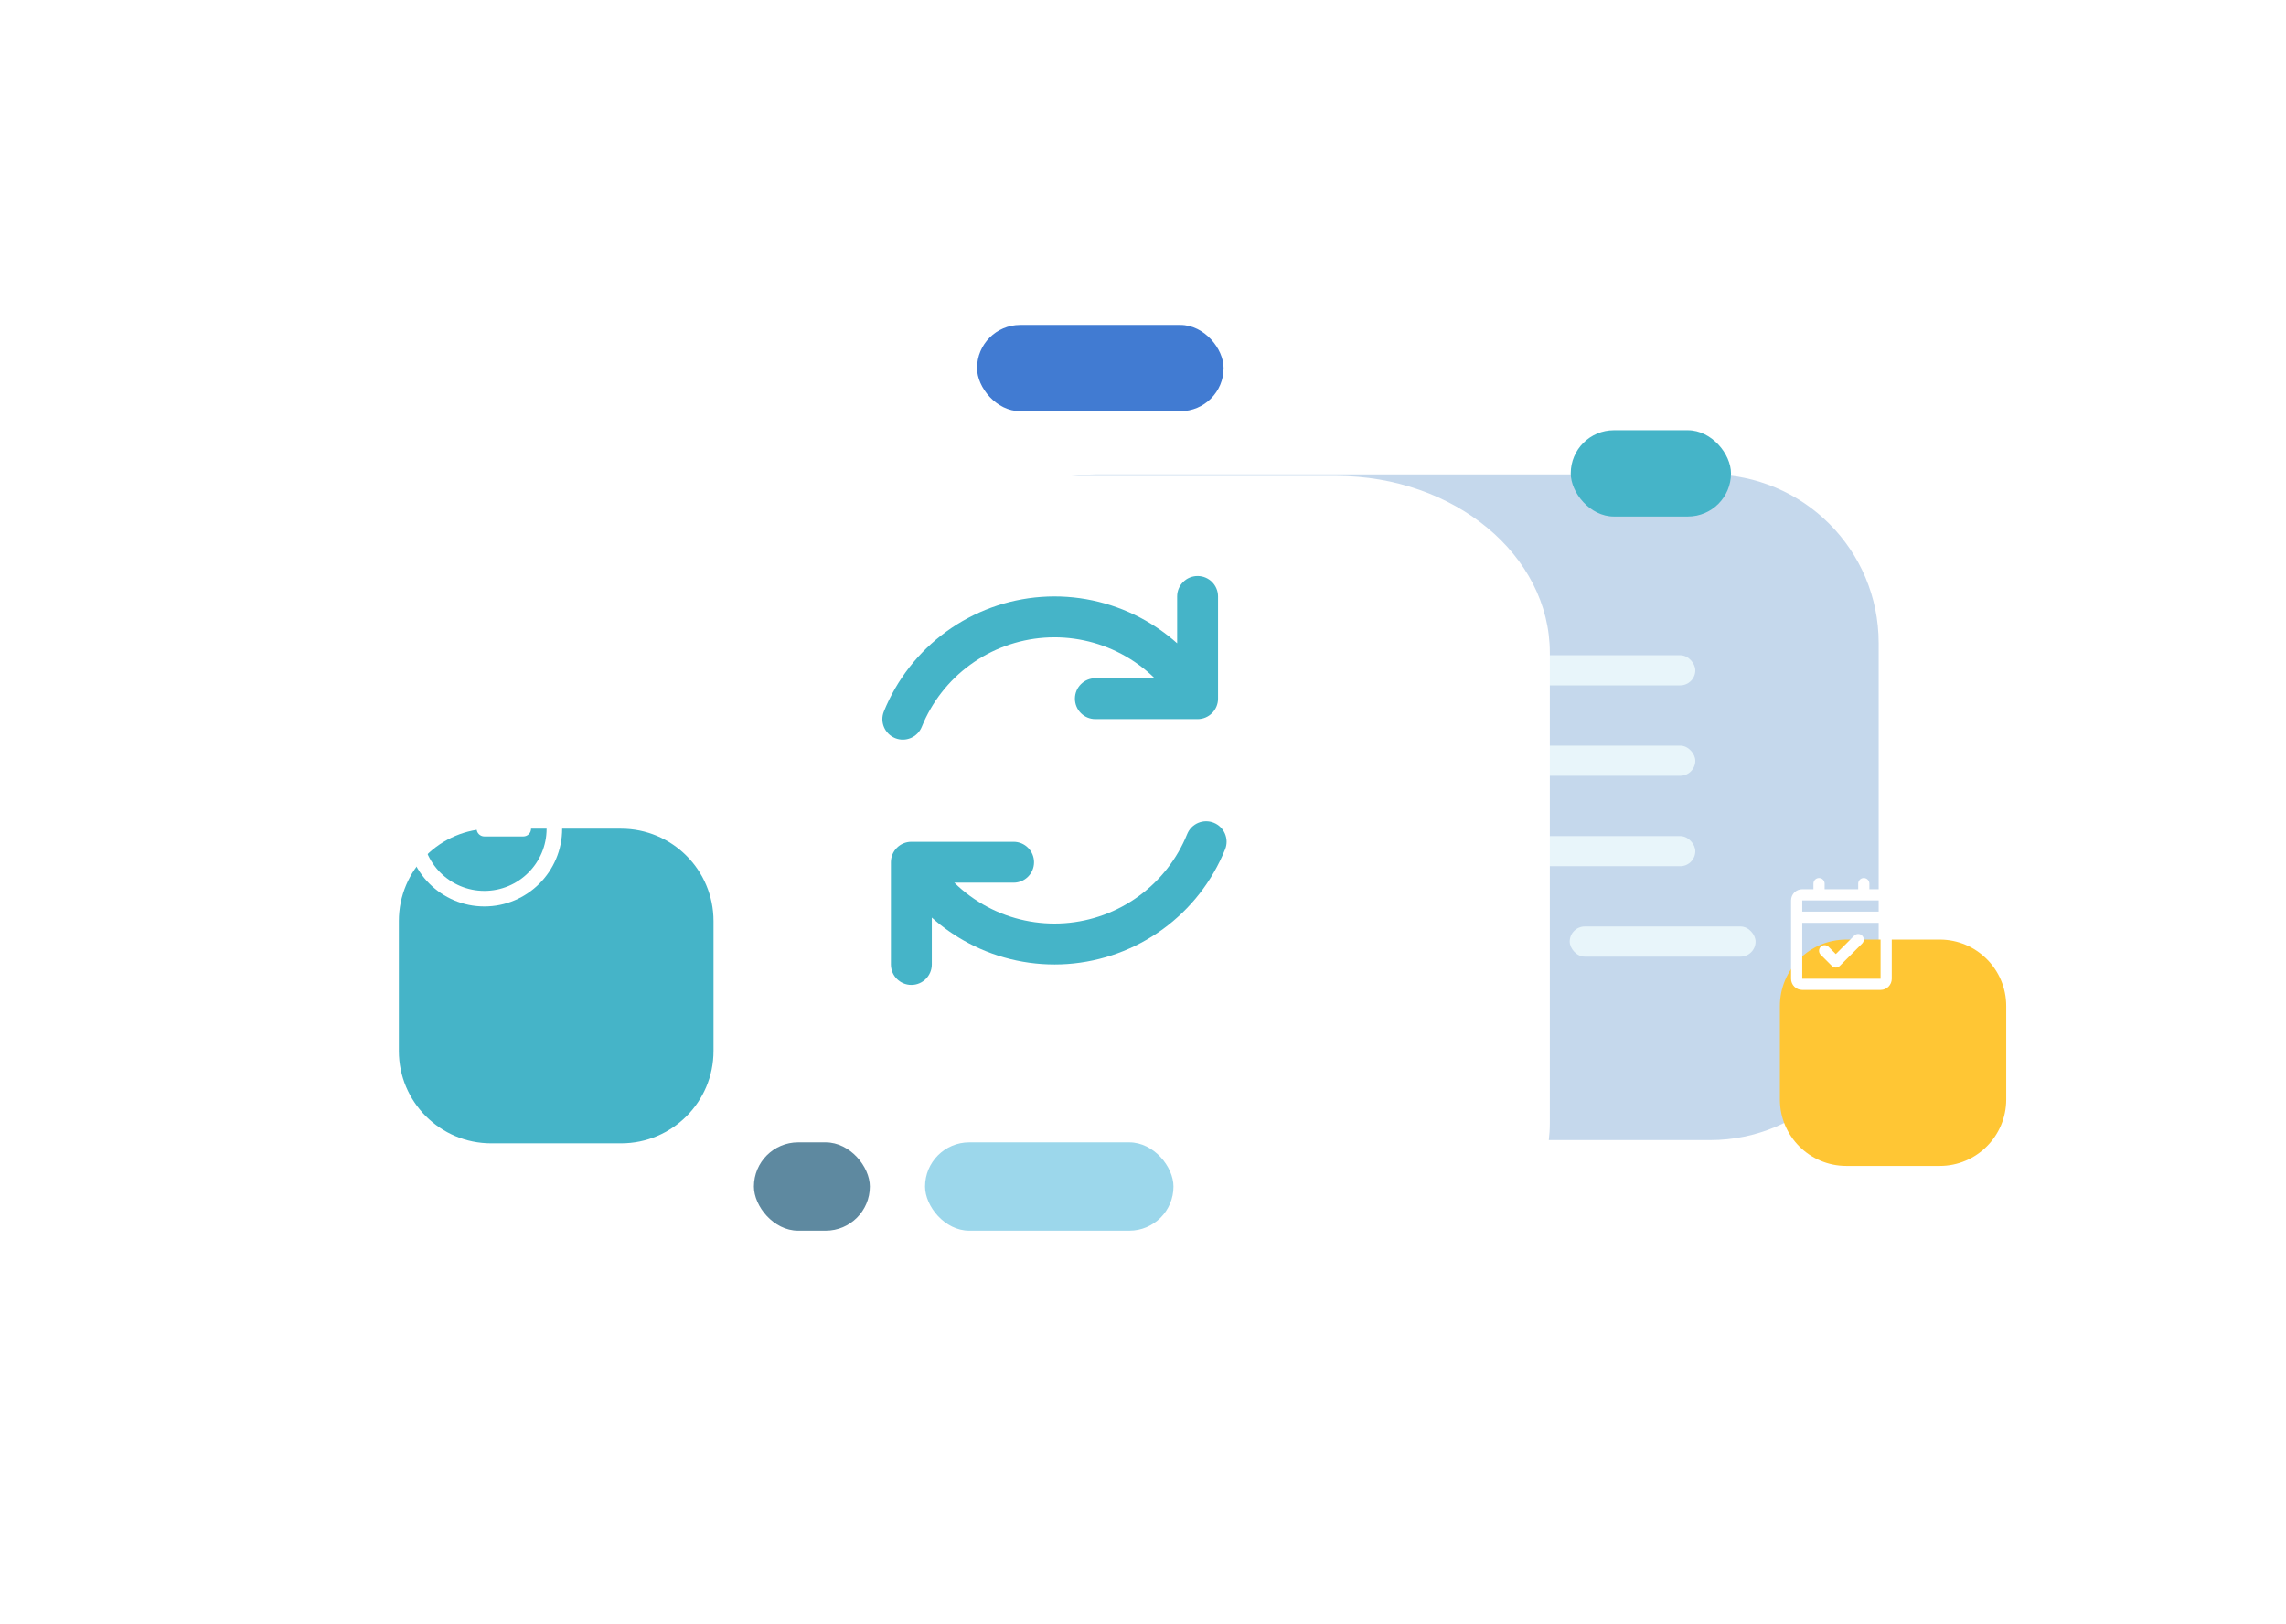 <svg width="352" height="250" viewBox="0 0 352 250" fill="none" xmlns="http://www.w3.org/2000/svg">
<g filter="url(#filter0_d_24416_7780)">
<path d="M289.278 99.008C289.278 84.668 277.653 73.043 263.312 73.043H169.024C154.684 73.043 143.059 84.668 143.059 99.008V149.587C143.059 163.927 154.684 175.552 169.024 175.552H263.312C277.653 175.552 289.278 163.927 289.278 149.587V99.008Z" fill="#C5D8EC"/>
</g>
<rect x="196.842" y="100.89" width="64.203" height="4.641" rx="2.321" fill="#E8F5FA"/>
<rect x="196.842" y="114.813" width="64.203" height="4.641" rx="2.321" fill="#E8F5FA"/>
<rect x="196.842" y="128.737" width="64.203" height="4.641" rx="2.321" fill="#E8F5FA"/>
<rect x="169.769" y="142.66" width="64.203" height="4.641" rx="2.321" fill="#E8F5FA"/>
<rect x="241.706" y="142.66" width="28.62" height="4.641" rx="2.321" fill="#E8F5FA"/>
<g filter="url(#filter1_d_24416_7780)">
<path d="M238.645 84.13C238.645 69.087 223.922 56.892 205.76 56.892H118.373C100.211 56.892 85.487 69.087 85.487 84.13V156.512C85.487 171.555 100.211 183.75 118.373 183.75H205.76C223.922 183.75 238.645 171.555 238.645 156.512V84.13Z" fill="white"/>
</g>
<path fill-rule="evenodd" clip-rule="evenodd" d="M184.406 88.69C186.145 88.69 187.554 90.1 187.554 91.838V107.58C187.554 109.318 186.145 110.728 184.406 110.728H168.665C166.926 110.728 165.517 109.318 165.517 107.58C165.517 105.841 166.926 104.431 168.665 104.431H177.792C176.28 102.95 174.554 101.686 172.664 100.687C169.019 98.761 164.906 97.897 160.793 98.191C156.681 98.486 152.734 99.929 149.4 102.355C146.067 104.781 143.481 108.094 141.936 111.917C141.285 113.529 139.45 114.308 137.838 113.657C136.226 113.005 135.447 111.17 136.098 109.558C138.084 104.643 141.409 100.384 145.695 97.264C149.981 94.145 155.056 92.29 160.343 91.911C165.631 91.532 170.918 92.644 175.605 95.12C177.652 96.202 179.549 97.525 181.258 99.053V91.838C181.258 90.1 182.667 88.69 184.406 88.69ZM188.641 130.785C189.293 129.173 188.514 127.338 186.902 126.687C185.29 126.035 183.455 126.814 182.803 128.426C181.259 132.249 178.673 135.562 175.34 137.988C172.006 140.415 168.059 141.857 163.946 142.152C159.834 142.447 155.721 141.582 152.076 139.656C150.186 138.657 148.461 137.395 146.949 135.914H156.073C157.811 135.914 159.221 134.504 159.221 132.765C159.221 131.027 157.811 129.617 156.073 129.617H140.332C138.593 129.617 137.183 131.027 137.183 132.765V148.506C137.183 150.245 138.593 151.655 140.332 151.655C142.07 151.655 143.48 150.245 143.48 148.506V141.288C145.189 142.818 147.087 144.141 149.134 145.223C153.821 147.699 159.109 148.811 164.396 148.432C169.684 148.053 174.759 146.199 179.045 143.079C183.331 139.959 186.656 135.7 188.641 130.785Z" fill="#45B4C8"/>
<rect x="133.94" y="189.5" width="17.851" height="13.601" rx="6.8" transform="rotate(-180 133.94 189.5)" fill="#5E89A0"/>
<rect x="180.693" y="189.5" width="38.252" height="13.601" rx="6.8" transform="rotate(-180 180.693 189.5)" fill="#9CD7EB"/>
<rect x="188.41" y="63.313" width="37.966" height="13.288" rx="6.644" transform="rotate(-180 188.41 63.313)" fill="#417BD2"/>
<rect x="266.54" y="79.531" width="24.678" height="13.288" rx="6.644" transform="rotate(-180 266.54 79.531)" fill="#45B4C8"/>
<g filter="url(#filter2_d_24416_7780)">
<path d="M301.167 137.681C301.167 132.029 296.585 127.446 290.933 127.446H276.55C270.898 127.446 266.315 132.029 266.315 137.681V152.063C266.315 157.716 270.898 162.298 276.55 162.298H290.933C296.585 162.298 301.167 157.716 301.167 152.063V137.681Z" fill="#FFC634"/>
</g>
<path fill-rule="evenodd" clip-rule="evenodd" d="M286.988 135.199C287.464 135.199 287.849 135.585 287.849 136.061V136.922H289.572C290.523 136.922 291.295 137.693 291.295 138.645V141.229V150.705C291.295 151.656 290.523 152.428 289.572 152.428H277.512C276.56 152.428 275.789 151.656 275.789 150.705V141.229V138.645C275.789 137.693 276.56 136.922 277.512 136.922H279.234V136.061C279.234 135.585 279.62 135.199 280.096 135.199C280.571 135.199 280.957 135.585 280.957 136.061V136.922H286.127V136.061C286.127 135.585 286.512 135.199 286.988 135.199ZM289.572 138.645V140.368H277.512V138.645H289.572ZM289.572 142.091H277.512V150.705H289.572V142.091ZM286.736 145.284C287.073 144.947 287.073 144.402 286.736 144.066C286.4 143.729 285.854 143.729 285.518 144.066L282.681 146.902L281.568 145.788C281.231 145.452 280.686 145.452 280.349 145.788C280.013 146.125 280.013 146.67 280.349 147.007L282.072 148.729C282.409 149.066 282.954 149.066 283.29 148.729L286.736 145.284Z" fill="white"/>
<g filter="url(#filter3_d_24416_7780)">
<path d="M99.089 117.874C99.089 110.015 92.718 103.645 84.86 103.645H64.865C57.006 103.645 50.636 110.015 50.636 117.874V137.869C50.636 145.727 57.006 152.098 64.865 152.098H84.86C92.718 152.098 99.089 145.727 99.089 137.869V117.874Z" fill="#45B4C8"/>
</g>
<path fill-rule="evenodd" clip-rule="evenodd" d="M74.585 118.016C69.294 118.016 65.004 122.305 65.004 127.597C65.004 132.888 69.294 137.177 74.585 137.177C79.876 137.177 84.166 132.888 84.166 127.597C84.166 122.305 79.876 118.016 74.585 118.016ZM62.609 127.597C62.609 120.982 67.971 115.621 74.585 115.621C81.199 115.621 86.561 120.982 86.561 127.597C86.561 134.211 81.199 139.572 74.585 139.572C67.971 139.572 62.609 134.211 62.609 127.597Z" fill="white"/>
<path fill-rule="evenodd" clip-rule="evenodd" d="M74.586 120.411C75.248 120.411 75.784 120.947 75.784 121.609V126.399H80.574C81.236 126.399 81.772 126.935 81.772 127.596C81.772 128.258 81.236 128.794 80.574 128.794H74.586C73.925 128.794 73.389 128.258 73.389 127.596V121.609C73.389 120.947 73.925 120.411 74.586 120.411Z" fill="white"/>
<defs>
<filter id="filter0_d_24416_7780" x="95.274" y="25.258" width="241.788" height="198.079" filterUnits="userSpaceOnUse" color-interpolation-filters="sRGB">
<feFlood flood-opacity="0" result="BackgroundImageFix"/>
<feColorMatrix in="SourceAlpha" type="matrix" values="0 0 0 0 0 0 0 0 0 0 0 0 0 0 0 0 0 0 127 0" result="hardAlpha"/>
<feOffset/>
<feGaussianBlur stdDeviation="23.892"/>
<feColorMatrix type="matrix" values="0 0 0 0 0 0 0 0 0 0.475 0 0 0 0 0.631 0 0 0 0.05 0"/>
<feBlend mode="normal" in2="BackgroundImageFix" result="effect1_dropShadow_24416_7780"/>
<feBlend mode="normal" in="SourceGraphic" in2="effect1_dropShadow_24416_7780" result="shape"/>
</filter>
<filter id="filter1_d_24416_7780" x="36.313" y="24.109" width="251.506" height="225.206" filterUnits="userSpaceOnUse" color-interpolation-filters="sRGB">
<feFlood flood-opacity="0" result="BackgroundImageFix"/>
<feColorMatrix in="SourceAlpha" type="matrix" values="0 0 0 0 0 0 0 0 0 0 0 0 0 0 0 0 0 0 127 0" result="hardAlpha"/>
<feOffset dy="16.391"/>
<feGaussianBlur stdDeviation="24.587"/>
<feColorMatrix type="matrix" values="0 0 0 0 0.72 0 0 0 0 0.748 0 0 0 0 0.796 0 0 0 0.2 0"/>
<feBlend mode="normal" in2="BackgroundImageFix" result="effect1_dropShadow_24416_7780"/>
<feBlend mode="normal" in="SourceGraphic" in2="effect1_dropShadow_24416_7780" result="shape"/>
</filter>
<filter id="filter2_d_24416_7780" x="239.611" y="110.218" width="103.766" height="103.765" filterUnits="userSpaceOnUse" color-interpolation-filters="sRGB">
<feFlood flood-opacity="0" result="BackgroundImageFix"/>
<feColorMatrix in="SourceAlpha" type="matrix" values="0 0 0 0 0 0 0 0 0 0 0 0 0 0 0 0 0 0 127 0" result="hardAlpha"/>
<feOffset dx="7.753" dy="17.228"/>
<feGaussianBlur stdDeviation="17.228"/>
<feColorMatrix type="matrix" values="0 0 0 0 0 0 0 0 0 0.352 0 0 0 0 0.429 0 0 0 0.25 0"/>
<feBlend mode="normal" in2="BackgroundImageFix" result="effect1_dropShadow_24416_7780"/>
<feBlend mode="normal" in="SourceGraphic" in2="effect1_dropShadow_24416_7780" result="shape"/>
</filter>
<filter id="filter3_d_24416_7780" x="13.511" y="79.693" width="144.26" height="144.259" filterUnits="userSpaceOnUse" color-interpolation-filters="sRGB">
<feFlood flood-opacity="0" result="BackgroundImageFix"/>
<feColorMatrix in="SourceAlpha" type="matrix" values="0 0 0 0 0 0 0 0 0 0 0 0 0 0 0 0 0 0 127 0" result="hardAlpha"/>
<feOffset dx="10.778" dy="23.952"/>
<feGaussianBlur stdDeviation="23.952"/>
<feColorMatrix type="matrix" values="0 0 0 0 0 0 0 0 0 0.352 0 0 0 0 0.429 0 0 0 0.25 0"/>
<feBlend mode="normal" in2="BackgroundImageFix" result="effect1_dropShadow_24416_7780"/>
<feBlend mode="normal" in="SourceGraphic" in2="effect1_dropShadow_24416_7780" result="shape"/>
</filter>
</defs>
</svg>
